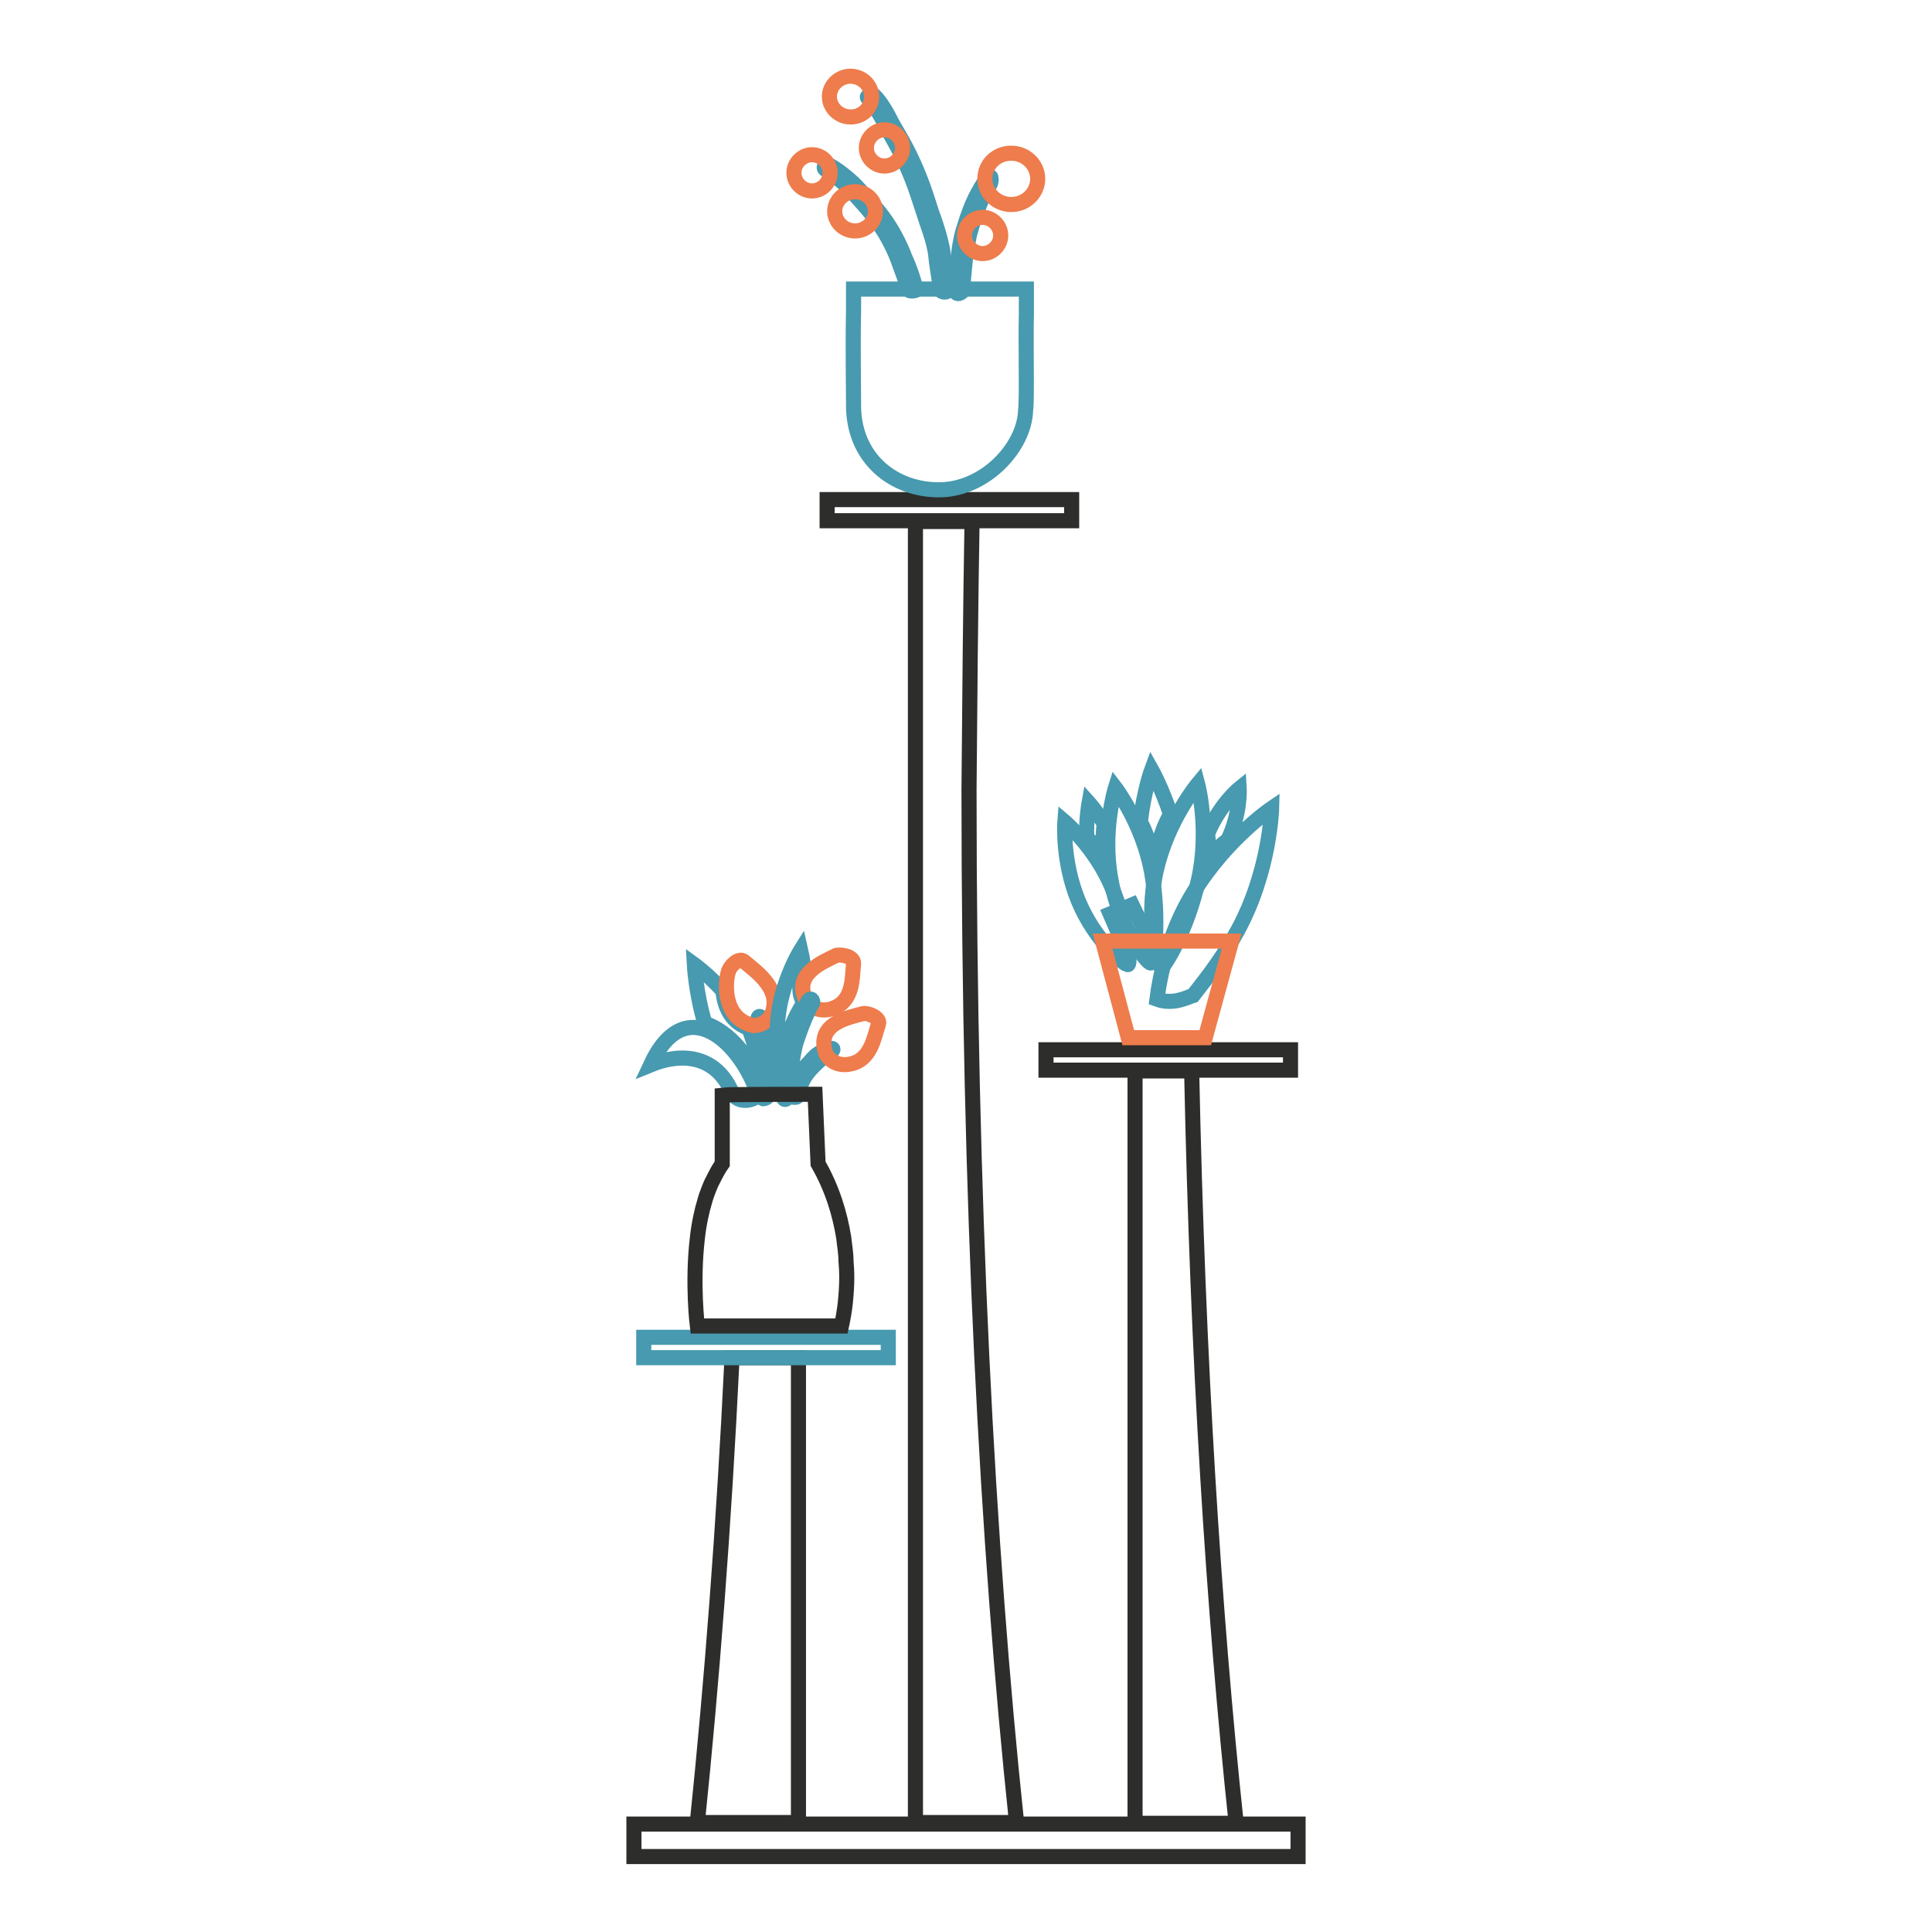 <?xml version="1.0" encoding="utf-8"?>
<!-- Svg Vector Icons : http://www.onlinewebfonts.com/icon -->
<!DOCTYPE svg PUBLIC "-//W3C//DTD SVG 1.1//EN" "http://www.w3.org/Graphics/SVG/1.1/DTD/svg11.dtd">
<svg version="1.1" xmlns="http://www.w3.org/2000/svg" xmlns:xlink="http://www.w3.org/1999/xlink" x="0px" y="0px" viewBox="0 0 256 256" enable-background="new 0 0 256 256" xml:space="preserve">
<g> <path stroke-width="2" fill-opacity="0" stroke="#2d2d2b"  d="M128.8,69.1h-7.5v172.4h13.4c-3.9-37-6.3-82.2-6.3-136.9C128.5,92.5,128.6,80.6,128.8,69.1L128.8,69.1z  M97,179.9c-1.1,22.7-2.7,43.2-4.6,61.6h13.4v-61.6H97z M150.4,141.9v99.7h13.4c-3-28.3-5.1-61.3-5.9-99.7H150.4z M84,241.7h88v4.3 H84V241.7z"/> <path stroke-width="2" fill-opacity="0" stroke="#479aaf"  d="M85.3,177.2h32.4v2.7H85.3V177.2z"/> <path stroke-width="2" fill-opacity="0" stroke="#2d2d2b"  d="M109.6,66.2H142V69h-32.4V66.2z M138.6,139.1H171v2.7h-32.4V139.1z"/> <path stroke-width="2" fill-opacity="0" stroke="#479aaf"  d="M130.6,23.9c-0.4,0.5-0.7,1.1-1.1,1.8c-0.7,1.3-1.3,2.9-1.8,4.6c-0.4,1.1-0.7,3.2-0.9,5.2 c-0.1,1-0.2,2.1-0.2,2.9c0,0.9,1,0.4,1,0c0-0.8,0.1-1.9,0.2-2.9c0.1-1.4,0.4-3,0.6-4.1c0.1-0.6,0.3-1,0.4-1.5 c0.5-1.5,1-2.9,1.6-4.1c0.3-0.5,0.6-1,0.8-1.4C131.4,24.1,131.5,22.6,130.6,23.9z"/> <path stroke-width="2" fill-opacity="0" stroke="#ee7c4c"  d="M134,27.1c-1.9,0-3.5-1.5-3.5-3.4c0-1.9,1.5-3.4,3.5-3.4c1.9,0,3.5,1.5,3.5,3.4 C137.5,25.5,136,27.1,134,27.1z"/> <path stroke-width="2" fill-opacity="0" stroke="#479aaf"  d="M115.5,12.4c0.8,0.5,1.8,2.1,2.5,3.5c0.3,0.7,1.8,2.9,3,5.6c1.3,2.8,2.1,5.6,2.4,6.5 c0.4,1.1,1.4,3.9,1.6,5.8c0.2,1.9,0.6,3.8,0.6,4.6c0,0.5-1,0.3-1,0c0-0.7-0.4-2.5-0.6-4.5c-0.2-2-1.3-4.6-1.6-5.7 c-0.3-0.8-1.1-3.7-2.4-6.5c-1.2-2.7-2.7-4.9-2.9-5.6c-0.6-1.1-1.4-2.4-2.1-3.1C114.7,12.7,115.4,12.6,115.5,12.4z M109.7,21.8 c1,0.4,3,2,3.9,3c1,1.1,2.8,3,3.8,4.5c0.7,1,1.8,2.9,2.5,4.8c0.7,1.5,1.3,3.4,1.5,4.3c0.1,0.1-0.9,0.3-1,0 c-0.3-0.9-0.9-2.6-1.5-4.2c-0.7-1.8-1.8-3.7-2.5-4.6c-1-1.5-2.8-3.4-3.7-4.4c-0.8-0.9-2.4-2.2-3.4-2.8 C109,22.1,109.5,21.7,109.7,21.8L109.7,21.8z"/> <path stroke-width="2" fill-opacity="0" stroke="#ee7c4c"  d="M113.3,30.6c-1.5,0-2.7-1.2-2.7-2.6c0-1.4,1.2-2.6,2.7-2.6c1.5,0,2.7,1.2,2.7,2.6 C116,29.4,114.8,30.6,113.3,30.6z M107.6,25.3c-1.3,0-2.4-1.1-2.4-2.4c0-1.3,1.1-2.4,2.4-2.4c1.3,0,2.4,1.1,2.4,2.4 C110,24.2,108.9,25.3,107.6,25.3z M112.7,15.5c-1.5,0-2.8-1.2-2.8-2.7s1.3-2.7,2.8-2.7c1.5,0,2.8,1.2,2.8,2.7 S114.3,15.5,112.7,15.5z M117.2,22c-1.3,0-2.4-1.1-2.4-2.4c0-1.3,1.1-2.4,2.4-2.4c1.3,0,2.4,1.1,2.4,2.4 C119.6,20.9,118.5,22,117.2,22z"/> <path stroke-width="2" fill-opacity="0" stroke="#479aaf"  d="M136,41.5v-3.2h-22.9v3c-0.1,3.9,0,10.2,0,12.2c-0.1,7.2,5.3,11.5,11.5,11.4c6-0.1,11.2-5.7,11.3-10.6 C136.1,53,135.9,45.7,136,41.5L136,41.5z"/> <path stroke-width="2" fill-opacity="0" stroke="#ee7c4c"  d="M130.2,33.6c-1.3,0-2.4-1.1-2.4-2.4s1.1-2.4,2.4-2.4s2.4,1.1,2.4,2.4S131.5,33.6,130.2,33.6z"/> <path stroke-width="2" fill-opacity="0" stroke="#479aaf"  d="M141.1,108.9c0,0,4,3.4,6.2,8.6c2.2,5.3,2.5,10,2.2,10.3c-0.3,0.3-4.4-3.1-6.6-8.4 C140.7,114.1,141.1,108.9,141.1,108.9z"/> <path stroke-width="2" fill-opacity="0" stroke="#479aaf"  d="M147.8,104.4c0,0,3.6,4.7,4.8,11.2c1.1,6.4,0.3,11.8-0.1,12c-0.4,0.2-4.2-4.6-5.3-11.1 C146,110.1,147.8,104.4,147.8,104.4z"/> <path stroke-width="2" fill-opacity="0" stroke="#479aaf"  d="M158.7,103.9c0,0,1.6,6,0.1,12.7c-1.5,6.7-4.5,11.5-4.9,11.6c-0.4,0-2.2-6.1-0.7-12.8 C154.7,108.7,158.7,103.9,158.7,103.9L158.7,103.9z"/> <path stroke-width="2" fill-opacity="0" stroke="#479aaf"  d="M168.5,107.1c0,0-0.2,8.3-4.5,16.2c-1.9,3.5-4.1,6.3-5.9,8.6c-0.7,0.2-2.6,1.3-4.8,0.5 c0.4-3.2,1.5-8.1,4-12.7C161.7,111.7,168.5,107.1,168.5,107.1z M146.3,114c-0.3-1.3-0.1-3.8,0-4.9c-1.1-1.7-2-2.7-2-2.7 s-0.4,2.2-0.3,4.6C144.9,111.7,146.3,114,146.3,114L146.3,114z M152.8,114.3c0,0,1-4.3,2.3-6.4c-1.2-3.6-2.5-5.9-2.5-5.9 s-1,2.7-1.5,6.9C151.8,110.1,152.7,112.7,152.8,114.3z M162.7,111.3c1.7-3.5,1.5-6.8,1.5-6.8s-2.6,2.1-4.2,6c0,0,0.4,2.5-0.1,3.6 C160,114.1,160.9,112.6,162.7,111.3L162.7,111.3z M147.1,121.1l2.9-1.2l2.7,5.6l-3.4,0.7L147.1,121.1z"/> <path stroke-width="2" fill-opacity="0" stroke="#ee7c4c"  d="M146.1,124.7h17.1l-3.5,12.8h-10.2L146.1,124.7z"/> <path stroke-width="2" fill-opacity="0" stroke="#479aaf"  d="M108.8,139.4c-0.6,0.3-1,0.7-1.5,1.3c-2.1,2.1-1.9,3.1-2.4,4.3c-0.3,0.5,1,0.6,0.8,0c0.4-1.1,0.5-2.2,2.4-4 c0.6-0.6,1-0.9,1.5-1.2C111.2,138.7,110,138.7,108.8,139.4z M101.1,135.5c0.1,0.6,0.1,1.1,0.2,1.7c0.2,1.3,0.5,2.7,0.5,4.2 c0,0.8,0.2,2.1,0.1,3.5c-0.4,1.1-1,0.5-0.7,0c0.1-1.4-0.1-2.7-0.1-3.5c0-1.6-0.3-2.9-0.5-4.2c-0.1-0.5-0.1-1.1-0.2-1.6 C100.3,134.2,101,134.6,101.1,135.5L101.1,135.5z"/> <path stroke-width="2" fill-opacity="0" stroke="#ee7c4c"  d="M116.4,135.7c-0.6,1.8-1,4.8-3.8,5.3c-2,0.4-3.1-1-3.2-1.5c-1.3-3.9,3.1-4.7,5-5.2 C115.1,134.2,116.7,134.9,116.4,135.7z"/> <path stroke-width="2" fill-opacity="0" stroke="#479aaf"  d="M86.2,141.1c3.9-1.6,8.7-1.5,10.9,3.9c1.2,1.6,3.5,0.4,3.3,0C98.3,138.4,90.9,131,86.2,141.1z"/> <path stroke-width="2" fill-opacity="0" stroke="#479aaf"  d="M101.2,145c-0.1-2-0.6-4.9-1.7-8c-0.1-0.3-0.2-0.6-0.4-0.8c-2.6-0.9-3.2-3.5-3.3-4.9 c-2-2.2-3.8-3.5-3.8-3.5s0.2,3.8,1.4,7.8c1.9,0.6,6.2,3.2,7.6,9.9C101.2,145.7,101.3,145.6,101.2,145z"/> <path stroke-width="2" fill-opacity="0" stroke="#ee7c4c"  d="M98.6,127.4c1.4,1.2,4.5,3.3,3.9,6.2c-0.4,2-2.1,2.3-2.6,2.3c-4-0.8-3.9-5.4-3.4-7.1 C96.7,128,97.9,126.8,98.6,127.4z"/> <path stroke-width="2" fill-opacity="0" stroke="#479aaf"  d="M103.2,143.5c0.3-6.3,3.3-10.6,3.3-10.6c-1-1.8-0.3-3.3,0.1-3.9c-0.2-1.8-0.5-3.1-0.5-3.1s-3.2,5.1-3.1,11 C103.1,140,103.2,142.1,103.2,143.5z"/> <path stroke-width="2" fill-opacity="0" stroke="#ee7c4c"  d="M113.1,127.7c-0.2,1.9,0,4.9-2.7,5.9c-1.9,0.7-3.2-0.4-3.5-0.9c-2-3.6,2.1-5.2,3.9-6.1 C111.6,126.4,113.2,126.8,113.1,127.7z"/> <path stroke-width="2" fill-opacity="0" stroke="#479aaf"  d="M107,132.8c-0.2,0.4-0.4,0.7-0.6,1.1c-0.6,1.2-1.1,2.7-1.6,4.1c-0.3,1-0.6,2.8-0.8,4.6 c-0.1,1-0.1,1.7-0.2,2.4c-0.1,1.1,0.6,0.7,0.7,0c0.1-0.7,0.1-1.5,0.2-2.4c0.2-1.7,0.5-3.5,0.8-4.5c0.5-1.5,1-2.9,1.6-4.1 c0.1-0.3,0.3-0.7,0.5-1C107.9,132.7,107.4,131.9,107,132.8L107,132.8z"/> <path stroke-width="2" fill-opacity="0" stroke="#2d2d2b"  d="M112.1,167.1c0-1.1-0.2-2.1-0.3-3.1c-0.5-3.1-1.5-6.5-3.4-9.8L108,145c0,0-11.6,0-12.3,0.1l0,9.1 c-0.5,0.7-0.9,1.5-1.3,2.3c-0.1,0.1-0.8,1.8-1,2.6c-0.4,1.3-0.8,3.1-1,5c-0.7,6,0,11.6,0,11.6h19.1c0.2-0.9,0.4-2.1,0.5-3 C112.3,169.8,112.2,168.4,112.1,167.1L112.1,167.1z"/></g>
</svg>